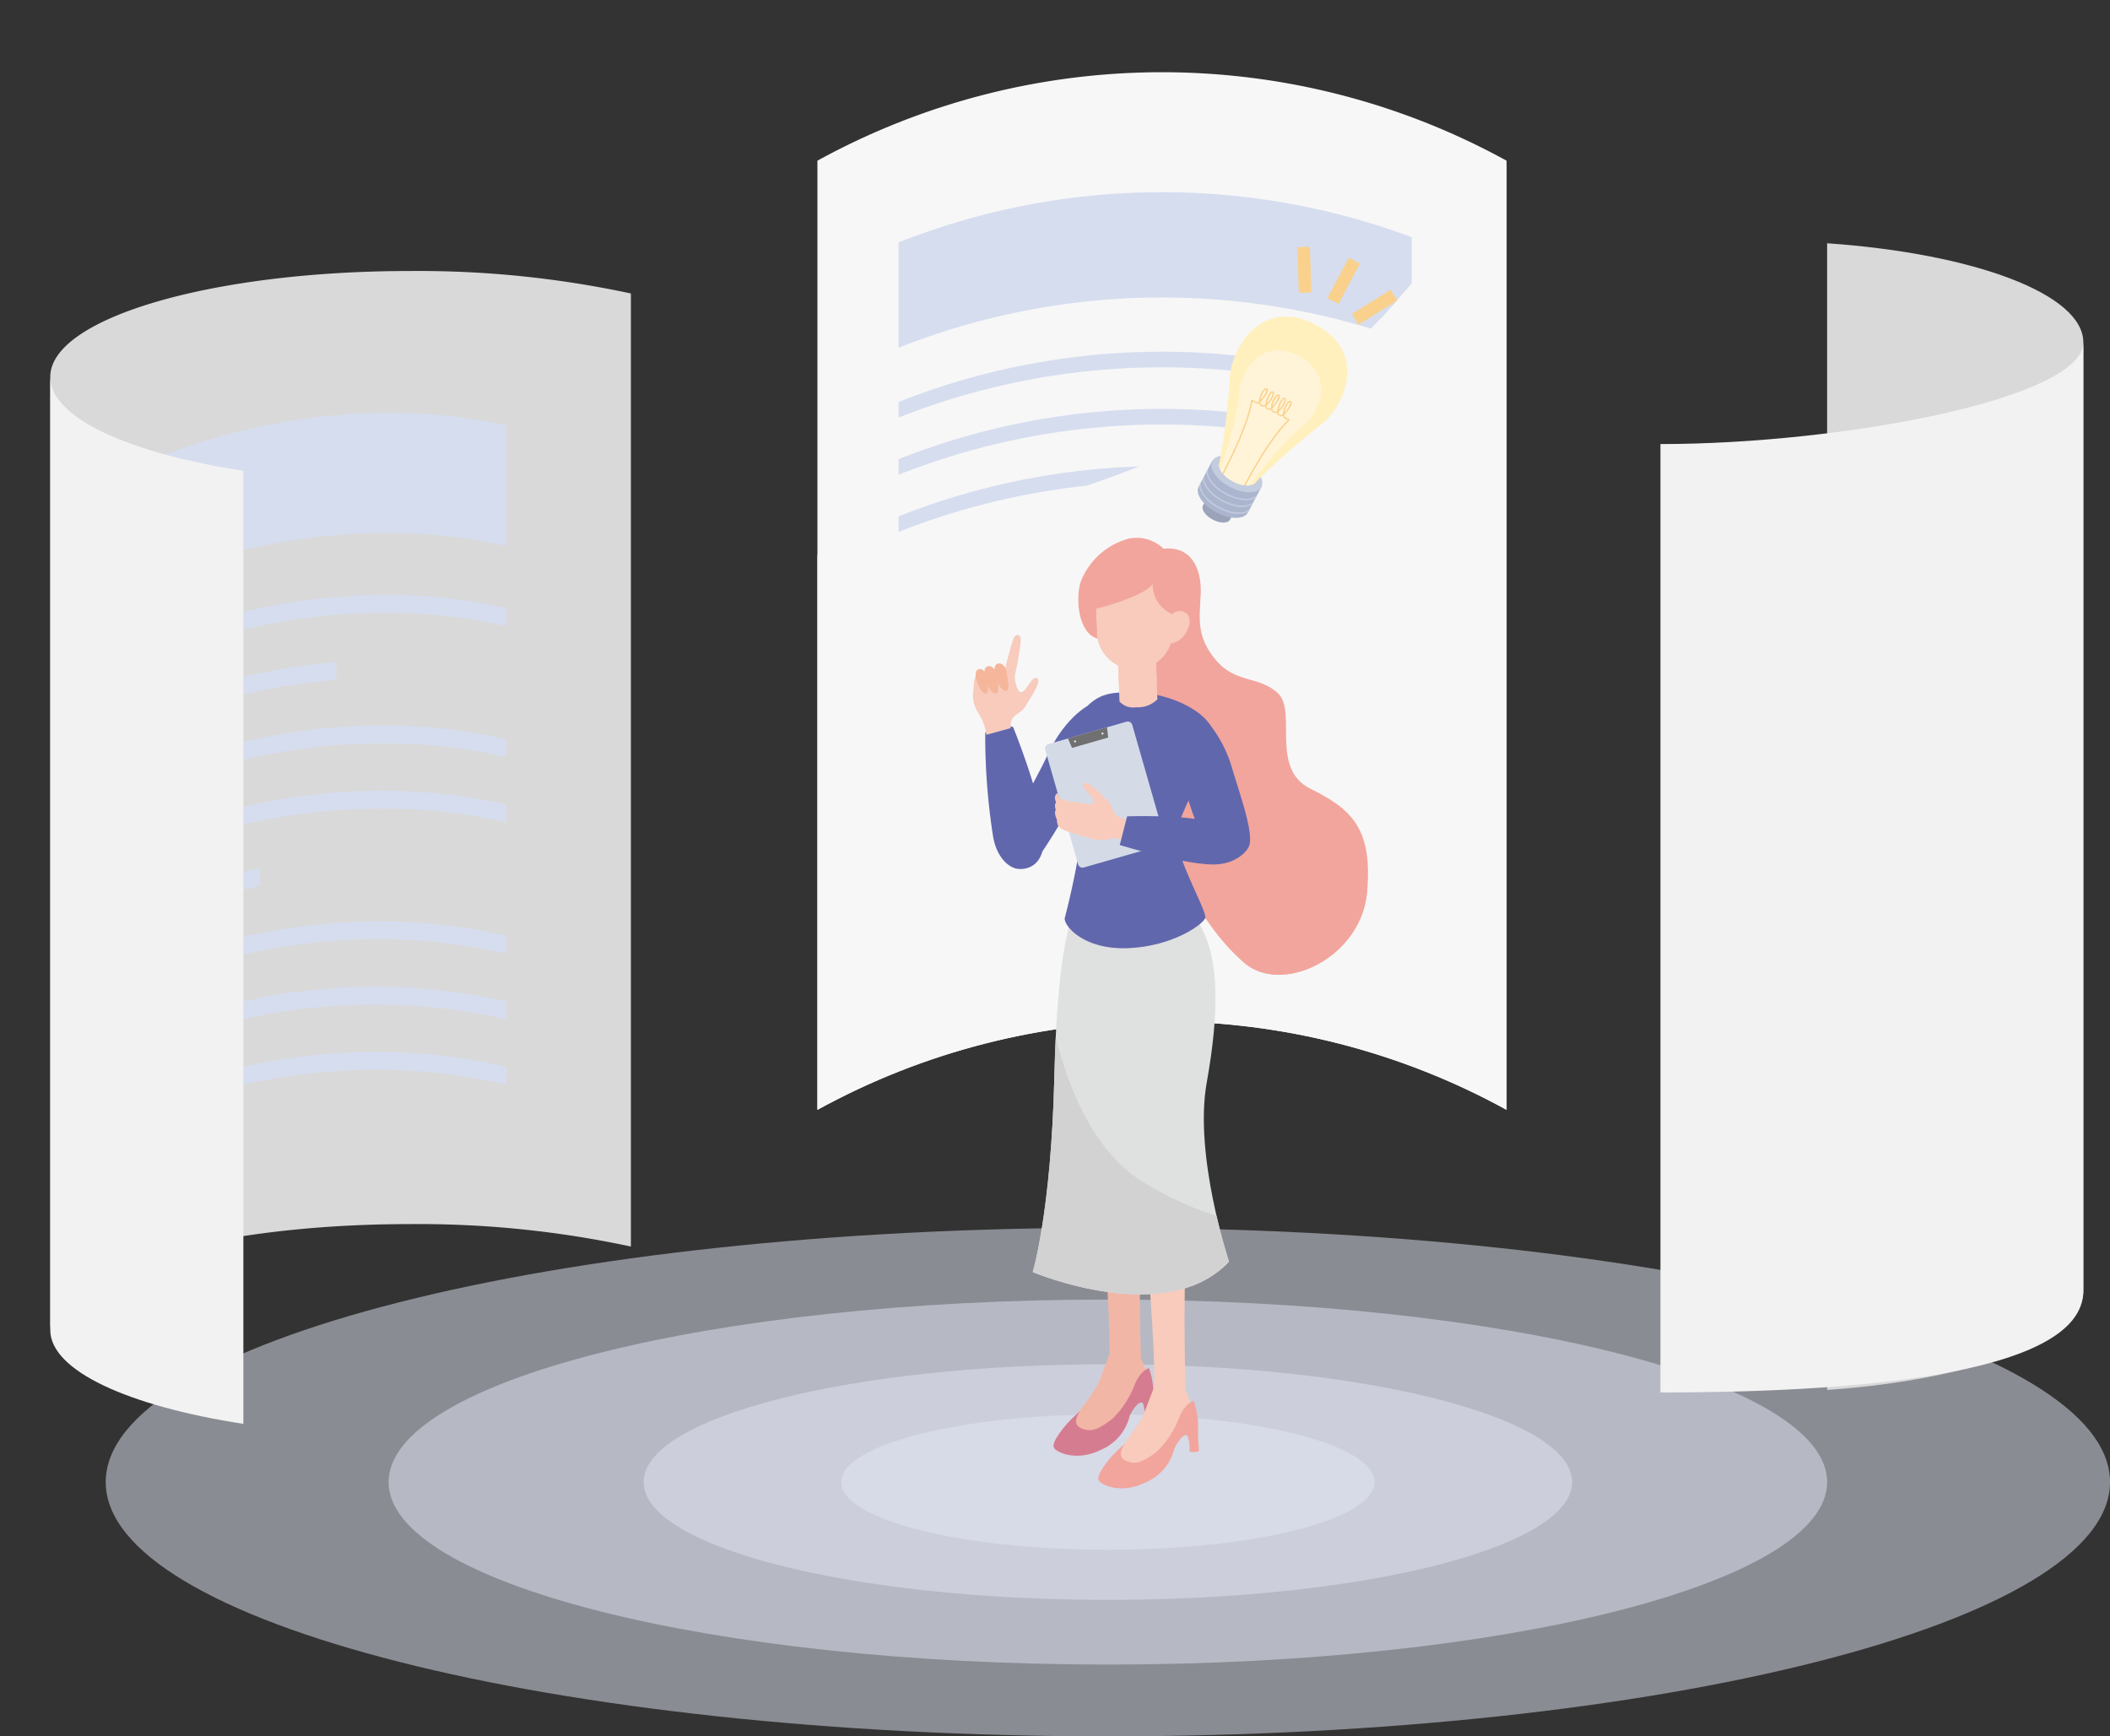<svg id="グループ_177525" data-name="グループ 177525" xmlns="http://www.w3.org/2000/svg" xmlns:xlink="http://www.w3.org/1999/xlink" width="249.22" height="205.099" viewBox="0 0 249.22 205.099">
  <rect x="0" y="0" width="249.22" height="205.099" fill="#333333" stroke="none"/>
  <defs>
    <clipPath id="clip-path">
      <rect id="長方形_163688" data-name="長方形 163688" width="249.22" height="205.099" fill="none"/>
    </clipPath>
    <clipPath id="clip-path-2">
      <rect id="長方形_163656" data-name="長方形 163656" width="249.221" height="205.099" fill="none"/>
    </clipPath>
    <clipPath id="clip-path-3">
      <rect id="長方形_163652" data-name="長方形 163652" width="236.732" height="60.071" fill="none"/>
    </clipPath>
    <clipPath id="clip-path-4">
      <rect id="長方形_163653" data-name="長方形 163653" width="169.909" height="43.115" fill="none"/>
    </clipPath>
    <clipPath id="clip-path-5">
      <rect id="長方形_163654" data-name="長方形 163654" width="109.668" height="27.829" fill="none"/>
    </clipPath>
    <clipPath id="clip-path-6">
      <rect id="長方形_163655" data-name="長方形 163655" width="63.009" height="15.989" fill="none"/>
    </clipPath>
    <clipPath id="clip-path-7">
      <rect id="長方形_163668" data-name="長方形 163668" width="66.322" height="104.829" fill="none"/>
    </clipPath>
    <clipPath id="clip-path-8">
      <rect id="長方形_163657" data-name="長方形 163657" width="59.789" height="28.985" fill="none"/>
    </clipPath>
    <clipPath id="clip-path-9">
      <rect id="長方形_163658" data-name="長方形 163658" width="59.789" height="16.77" fill="none"/>
    </clipPath>
    <clipPath id="clip-path-10">
      <rect id="長方形_163659" data-name="長方形 163659" width="39.715" height="16.454" fill="none"/>
    </clipPath>
    <clipPath id="clip-path-11">
      <rect id="長方形_163660" data-name="長方形 163660" width="59.789" height="16.58" fill="none"/>
    </clipPath>
    <clipPath id="clip-path-12">
      <rect id="長方形_163661" data-name="長方形 163661" width="40.182" height="6.668" fill="none"/>
    </clipPath>
    <clipPath id="clip-path-13">
      <rect id="長方形_163662" data-name="長方形 163662" width="15.804" height="10.449" fill="none"/>
    </clipPath>
    <clipPath id="clip-path-14">
      <rect id="長方形_163663" data-name="長方形 163663" width="30.691" height="14.952" fill="none"/>
    </clipPath>
    <clipPath id="clip-path-15">
      <rect id="長方形_163664" data-name="長方形 163664" width="59.789" height="16.297" fill="none"/>
    </clipPath>
    <clipPath id="clip-path-16">
      <rect id="長方形_163665" data-name="長方形 163665" width="37.357" height="5.576" fill="none"/>
    </clipPath>
    <clipPath id="clip-path-17">
      <rect id="長方形_163666" data-name="長方形 163666" width="14.242" height="9.699" fill="none"/>
    </clipPath>
    <clipPath id="clip-path-18">
      <rect id="長方形_163667" data-name="長方形 163667" width="59.789" height="16.109" fill="none"/>
    </clipPath>
    <clipPath id="clip-path-20">
      <path id="パス_43186" data-name="パス 43186" d="M396.882,45.525V157.639a84.479,84.479,0,0,1,81.4,0V45.525a84.48,84.48,0,0,0-81.4,0" transform="translate(-396.882 -35.075)" fill="none"/>
    </clipPath>
    <clipPath id="clip-path-21">
      <rect id="長方形_163670" data-name="長方形 163670" width="132.706" height="148.953" fill="none"/>
    </clipPath>
    <clipPath id="clip-path-23">
      <path id="パス_43195" data-name="パス 43195" d="M506.23,438.185s-1.89,3.086-2.261,19.131-2.558,23.177-2.558,23.177,15.759,6.691,23.185-1.228c0,0-4.174-12.537-2.636-21.129s1.365-14.427-.5-18.08L519.6,436.4Z" transform="translate(-501.411 -436.403)" fill="none"/>
    </clipPath>
    <clipPath id="clip-path-25">
      <path id="パス_43197" data-name="パス 43197" d="M542.848,682a11.2,11.2,0,0,1-2.673,4.125c-1,.761-2.03,1.452-2.918,1.309s-2-.566-.886-2.21a13.97,13.97,0,0,0-1.906,1.891c-.656.872-1.576,2.052-1.081,2.546s2.65,1.474,5.443.117a5.85,5.85,0,0,0,3.4-3.993c.44-.987,1.27-1.954,1.57-1.488a4.562,4.562,0,0,1,.226,1.828s.856.216,1.126-.112a17.551,17.551,0,0,1-.11-2.98,9.213,9.213,0,0,0-.532-2.906s-.911.169-1.661,1.874" transform="translate(-533.243 -680.123)" fill="none"/>
    </clipPath>
    <linearGradient id="linear-gradient" x1="-10.193" y1="3.48" x2="-10.174" y2="3.48" gradientUnits="objectBoundingBox">
      <stop offset="0" stop-color="#e18296"/>
      <stop offset="1" stop-color="#f2a59c"/>
    </linearGradient>
    <clipPath id="clip-path-26">
      <path id="パス_43198" data-name="パス 43198" d="M529.438,261.257a8.394,8.394,0,0,0-5.663,5.183c-.58,2.059-.23,5.915,1.971,6.594s5.1,3.332,4.848,6.217-.47,18.084,3.417,21.418,4.557,6.614,9.027,10.6,13.842-.465,14.586-8.181-1.946-9.949-6.7-12.312-1.571-9.087-3.777-11.226-4.982-1.144-7.35-3.938-1.945-4.943-1.811-7.843-1.1-5.717-4.38-5.325a4.551,4.551,0,0,0-3.175-1.3,4.825,4.825,0,0,0-.995.106" transform="translate(-523.526 -261.151)" fill="none"/>
    </clipPath>
    <linearGradient id="linear-gradient-2" x1="-3.393" y1="2.568" x2="-3.386" y2="2.568" xlink:href="#linear-gradient"/>
    <clipPath id="clip-path-27">
      <path id="パス_43199" data-name="パス 43199" d="M547.278,296.151l-1.08,5.268a5.437,5.437,0,0,1,1.552,3.99c-.25,2.885-.47,18.084,3.417,21.418s4.557,6.614,9.027,10.6,13.842-.465,14.586-8.181q.034-.355.059-.7c-2.144,1.93-5.4,4.019-9.123,3.564-11.712-1.432-8.466-20.137-11.676-29.518-1.976-5.774-4.082-6.884-5.409-6.884a2.272,2.272,0,0,0-1.354.433" transform="translate(-546.198 -295.718)" fill="none"/>
    </clipPath>
    <linearGradient id="linear-gradient-3" x1="-4.356" y1="2.861" x2="-4.348" y2="2.861" xlink:href="#linear-gradient"/>
    <clipPath id="clip-path-29">
      <path id="パス_43202" data-name="パス 43202" d="M517.881,337.81c-2.121,2.077-3.335,6.765-3.2,9.57s2.766,3.1,2.582,5.326a89.714,89.714,0,0,1-2.014,10.056c-.3.809,2.064,3.83,7.379,3.634s8.925-2.793,9.192-3.571-3.939-7.893-3.378-10.309,4.492-9.347,4.313-11.468-4.412-4.66-8.857-4.835c-.473-.019-.908-.03-1.31-.03-2.143,0-3.376.325-4.707,1.628" transform="translate(-514.67 -336.182)" fill="none"/>
    </clipPath>
    <clipPath id="clip-path-30">
      <rect id="長方形_163677" data-name="長方形 163677" width="21.163" height="17.694" fill="none"/>
    </clipPath>
    <clipPath id="clip-path-32">
      <rect id="長方形_163678" data-name="長方形 163678" width="4.583" height="3.589" fill="none"/>
    </clipPath>
    <clipPath id="clip-path-33">
      <path id="パス_43209" data-name="パス 43209" d="M532.562,268.168c-3.365.539-4.718,4.112-4.739,6.358a3.611,3.611,0,0,0,1.149,3.056l-.106-2.855a25.511,25.511,0,0,0,3.929-1.236c2.374-.93,2.777-1.669,2.777-1.669a3.727,3.727,0,0,0,2.294,3.543s.536-.574.966-2.974-2.13-3.41-2.13-3.41-.539-.941-2.67-.941a9.33,9.33,0,0,0-1.471.127" transform="translate(-527.823 -268.041)" fill="none"/>
    </clipPath>
    <linearGradient id="linear-gradient-4" x1="-10.862" y1="14.069" x2="-10.841" y2="14.069" xlink:href="#linear-gradient"/>
    <clipPath id="clip-path-35">
      <path id="パス_43231" data-name="パス 43231" d="M581.65,226.84c-.446.846.5,2.219,2.1,3.066s3.273.849,3.718,0l1.594-3.022-5.822-3.07Z" transform="translate(-581.539 -223.818)" fill="none"/>
    </clipPath>
    <clipPath id="clip-path-37">
      <path id="パス_43242" data-name="パス 43242" d="M593.086,160.926a86.137,86.137,0,0,1-1.217,9.985c-.333.633.371,1.66,1.574,2.295s2.449.636,2.783,0l0,0a86.1,86.1,0,0,1,7.549-6.641c2.839-2.157,5.691-8.553-.578-11.859a7.537,7.537,0,0,0-3.514-.965c-4.11,0-6.458,4.354-6.6,7.187" transform="translate(-591.786 -153.739)" fill="none"/>
    </clipPath>
  </defs>
  <g id="グループ_176825" data-name="グループ 176825" clip-path="url(#clip-path)">
    <g id="グループ_176746" data-name="グループ 176746">
      <g id="グループ_176745" data-name="グループ 176745" clip-path="url(#clip-path-2)">
        <g id="グループ_176735" data-name="グループ 176735" transform="translate(12.488 145.028)" opacity="0.5" style="mix-blend-mode: multiply;isolation: isolate">
          <g id="グループ_176734" data-name="グループ 176734">
            <g id="グループ_176733" data-name="グループ 176733" clip-path="url(#clip-path-3)">
              <path id="パス_43151" data-name="パス 43151" d="M288.067,626.191c0,16.588-52.994,30.036-118.367,30.036S51.334,642.779,51.334,626.191s52.994-30.036,118.367-30.036S288.067,609.6,288.067,626.191" transform="translate(-51.334 -596.155)" fill="#e2e6f4"/>
            </g>
          </g>
        </g>
        <g id="グループ_176738" data-name="グループ 176738" transform="translate(45.9 153.506)" opacity="0.5" style="mix-blend-mode: multiply;isolation: isolate">
          <g id="グループ_176737" data-name="グループ 176737">
            <g id="グループ_176736" data-name="グループ 176736" clip-path="url(#clip-path-4)">
              <path id="パス_43152" data-name="パス 43152" d="M358.587,652.563c0,11.906-38.035,21.557-84.955,21.557s-84.954-9.652-84.954-21.557,38.036-21.557,84.954-21.557,84.955,9.652,84.955,21.557" transform="translate(-188.678 -631.006)" fill="#e2e6f4"/>
            </g>
          </g>
        </g>
        <g id="グループ_176741" data-name="グループ 176741" transform="translate(76.021 161.149)" opacity="0.5" style="mix-blend-mode: multiply;isolation: isolate">
          <g id="グループ_176740" data-name="グループ 176740">
            <g id="グループ_176739" data-name="グループ 176739" clip-path="url(#clip-path-5)">
              <path id="パス_43153" data-name="パス 43153" d="M422.159,676.338c0,7.685-24.55,13.914-54.834,13.914s-54.834-6.229-54.834-13.914,24.55-13.914,54.834-13.914,54.834,6.229,54.834,13.914" transform="translate(-312.491 -662.424)" fill="#e2e6f4"/>
            </g>
          </g>
        </g>
        <g id="グループ_176744" data-name="グループ 176744" transform="translate(99.35 167.069)" opacity="0.5" style="mix-blend-mode: multiply;isolation: isolate">
          <g id="グループ_176743" data-name="グループ 176743">
            <g id="グループ_176742" data-name="グループ 176742" clip-path="url(#clip-path-6)">
              <path id="パス_43154" data-name="パス 43154" d="M471.4,694.753c0,4.415-14.1,7.994-31.5,7.994s-31.5-3.579-31.5-7.994,14.1-7.994,31.5-7.994,31.5,3.579,31.5,7.994" transform="translate(-408.392 -686.759)" fill="#e2e6f4"/>
            </g>
          </g>
        </g>
        <path id="パス_43155" data-name="パス 43155" d="M66.863,131.6c-23.449,0-42.458,5.6-42.458,12.509v112.58c0-6.908,19.009-12.509,42.458-12.509a119.543,119.543,0,0,1,26.121,2.651V134.254A119.543,119.543,0,0,0,66.863,131.6" transform="translate(-18.468 -99.588)" fill="#d9d9d9"/>
      </g>
    </g>
    <g id="グループ_176781" data-name="グループ 176781" transform="translate(10.5 44.124)">
      <g id="グループ_176780" data-name="グループ 176780" clip-path="url(#clip-path-7)">
        <g id="グループ_176749" data-name="グループ 176749" transform="translate(-10.5 4.626)" style="mix-blend-mode: multiply;isolation: isolate">
          <g id="グループ_176748" data-name="グループ 176748">
            <g id="グループ_176747" data-name="グループ 176747" clip-path="url(#clip-path-8)">
              <path id="パス_43156" data-name="パス 43156" d="M59.789,216.117C40.5,211.861,19.176,216.624,0,229.381V215.356c19.176-12.83,40.5-17.676,59.789-13.495Z" transform="translate(0 -200.395)" fill="#d6ddef"/>
            </g>
          </g>
        </g>
        <g id="グループ_176752" data-name="グループ 176752" transform="translate(-10.5 26.143)" style="mix-blend-mode: multiply;isolation: isolate">
          <g id="グループ_176751" data-name="グループ 176751">
            <g id="グループ_176750" data-name="グループ 176750" clip-path="url(#clip-path-9)">
              <path id="パス_43157" data-name="パス 43157" d="M59.789,292.5C40.5,288.2,19.176,292.906,0,305.614v-2.077c19.176-12.718,40.5-17.439,59.789-13.145Z" transform="translate(0 -288.843)" fill="#d6ddef"/>
            </g>
          </g>
        </g>
        <g id="グループ_176755" data-name="グループ 176755" transform="translate(-10.5 34.077)" style="mix-blend-mode: multiply;isolation: isolate">
          <g id="グループ_176754" data-name="グループ 176754">
            <g id="グループ_176753" data-name="グループ 176753" clip-path="url(#clip-path-10)">
              <path id="パス_43158" data-name="パス 43158" d="M39.715,323.557C26.344,324.649,12.7,329.531,0,337.911v-2.077c12.7-8.387,26.344-13.277,39.715-14.376Z" transform="translate(0 -321.457)" fill="#d6ddef"/>
            </g>
          </g>
        </g>
        <g id="グループ_176758" data-name="グループ 176758" transform="translate(-10.5 41.568)" style="mix-blend-mode: multiply;isolation: isolate">
          <g id="グループ_176757" data-name="グループ 176757">
            <g id="グループ_176756" data-name="グループ 176756" clip-path="url(#clip-path-11)">
              <path id="パス_43159" data-name="パス 43159" d="M59.789,355.969C40.5,351.583,19.176,356.2,0,368.829v-2.077c19.176-12.638,40.5-17.269,59.789-12.894Z" transform="translate(0 -352.249)" fill="#d6ddef"/>
            </g>
          </g>
        </g>
        <g id="グループ_176761" data-name="グループ 176761" transform="translate(9.107 49.275)" style="mix-blend-mode: multiply;isolation: isolate">
          <g id="グループ_176760" data-name="グループ 176760">
            <g id="グループ_176759" data-name="グループ 176759" clip-path="url(#clip-path-12)">
              <path id="パス_43160" data-name="パス 43160" d="M120.777,387.685c-12.9-2.97-26.713-1.9-40.182,2.912v-2.088c13.469-4.821,27.28-5.9,40.182-2.935Z" transform="translate(-80.595 -383.929)" fill="#d6ddef"/>
            </g>
          </g>
        </g>
        <g id="グループ_176764" data-name="グループ 176764" transform="translate(-10.5 55.316)" style="mix-blend-mode: multiply;isolation: isolate">
          <g id="グループ_176763" data-name="グループ 176763">
            <g id="グループ_176762" data-name="グループ 176762" clip-path="url(#clip-path-13)">
              <path id="パス_43161" data-name="パス 43161" d="M15.8,410.849A94.248,94.248,0,0,0,0,419.212v-2.077a94.314,94.314,0,0,1,15.8-8.372Z" transform="translate(0 -408.763)" fill="#d6ddef"/>
            </g>
          </g>
        </g>
        <g id="グループ_176767" data-name="グループ 176767" transform="translate(-10.5 58.431)" style="mix-blend-mode: multiply;isolation: isolate">
          <g id="グループ_176766" data-name="グループ 176766">
            <g id="グループ_176765" data-name="グループ 176765" clip-path="url(#clip-path-14)">
              <path id="パス_43162" data-name="パス 43162" d="M30.691,423.659A88.113,88.113,0,0,0,0,436.516v-2.077a88.164,88.164,0,0,1,30.691-12.875Z" transform="translate(0 -421.564)" fill="#d6ddef"/>
            </g>
          </g>
        </g>
        <g id="グループ_176770" data-name="グループ 176770" transform="translate(-10.5 64.703)" style="mix-blend-mode: multiply;isolation: isolate">
          <g id="グループ_176769" data-name="グループ 176769">
            <g id="グループ_176768" data-name="グループ 176768" clip-path="url(#clip-path-15)">
              <path id="パス_43163" data-name="パス 43163" d="M59.789,451.163C40.5,446.655,19.176,451.14,0,463.646v-2.077c19.176-12.517,40.5-17.014,59.789-12.518Z" transform="translate(0 -447.349)" fill="#d6ddef"/>
            </g>
          </g>
        </g>
        <g id="グループ_176773" data-name="グループ 176773" transform="translate(11.932 72.408)" style="mix-blend-mode: multiply;isolation: isolate">
          <g id="グループ_176772" data-name="グループ 176772">
            <g id="グループ_176771" data-name="グループ 176771" clip-path="url(#clip-path-16)">
              <path id="パス_43164" data-name="パス 43164" d="M129.564,482.872A70.614,70.614,0,0,0,92.207,484.6v-2.09a70.62,70.62,0,0,1,37.357-1.746Z" transform="translate(-92.207 -479.021)" fill="#d6ddef"/>
            </g>
          </g>
        </g>
        <g id="グループ_176776" data-name="グループ 176776" transform="translate(-10.5 78.918)" style="mix-blend-mode: multiply;isolation: isolate">
          <g id="グループ_176775" data-name="グループ 176775">
            <g id="グループ_176774" data-name="グループ 176774" clip-path="url(#clip-path-17)">
              <path id="パス_43165" data-name="パス 43165" d="M14.242,507.864A94.145,94.145,0,0,0,0,515.478V513.4a94.2,94.2,0,0,1,14.242-7.622Z" transform="translate(0 -505.779)" fill="#d6ddef"/>
            </g>
          </g>
        </g>
        <g id="グループ_176779" data-name="グループ 176779" transform="translate(-10.5 80.125)" style="mix-blend-mode: multiply;isolation: isolate">
          <g id="グループ_176778" data-name="グループ 176778">
            <g id="グループ_176777" data-name="グループ 176777" clip-path="url(#clip-path-18)">
              <path id="パス_43166" data-name="パス 43166" d="M59.789,514.619C40.5,510.03,19.176,514.426,0,526.852v-2.077c19.176-12.437,40.5-16.845,59.789-12.267Z" transform="translate(0 -510.743)" fill="#d6ddef"/>
            </g>
          </g>
        </g>
      </g>
    </g>
    <g id="グループ_176783" data-name="グループ 176783">
      <g id="グループ_176782" data-name="グループ 176782" clip-path="url(#clip-path-2)">
        <path id="パス_43167" data-name="パス 43167" d="M24.405,183.023V295.6c0,4.819,9.255,9,22.809,11.088V194.111c-13.554-2.089-22.809-6.269-22.809-11.088" transform="translate(-18.468 -138.499)" fill="#f2f2f2"/>
        <path id="パス_43168" data-name="パス 43168" d="M478.278,157.638a84.48,84.48,0,0,0-81.4,0V45.524a84.479,84.479,0,0,1,81.4,0Z" transform="translate(-300.331 -26.542)" fill="#f7f7f7"/>
        <path id="パス_43169" data-name="パス 43169" d="M496.9,111.074a84.5,84.5,0,0,0-60.605.62V99.257a84.5,84.5,0,0,1,60.605-.621Z" transform="translate(-330.158 -70.619)" fill="#d6ddef"/>
        <path id="パス_43170" data-name="パス 43170" d="M496.9,177.938a84.5,84.5,0,0,0-60.606.62v-1.842a84.5,84.5,0,0,1,60.606-.62Z" transform="translate(-330.158 -129.235)" fill="#d6ddef"/>
        <path id="パス_43171" data-name="パス 43171" d="M631.734,208.473a84.412,84.412,0,0,0-17.26-4.425v-1.842a84.41,84.41,0,0,1,17.26,4.425Z" transform="translate(-464.989 -153.015)" fill="#d6ddef"/>
        <path id="パス_43172" data-name="パス 43172" d="M476.555,200.886a84.484,84.484,0,0,0-40.258,5.439v-1.842a84.487,84.487,0,0,1,40.258-5.439Z" transform="translate(-330.158 -150.247)" fill="#d6ddef"/>
        <path id="パス_43173" data-name="パス 43173" d="M496.9,233.471a84.5,84.5,0,0,0-60.606.62v-1.842a84.5,84.5,0,0,1,60.606-.62Z" transform="translate(-330.158 -171.258)" fill="#d6ddef"/>
        <path id="パス_43174" data-name="パス 43174" d="M558.725,261.239a84.5,84.5,0,0,0-40.731-4.565v-1.842a84.5,84.5,0,0,1,40.731,4.565Z" transform="translate(-391.98 -192.271)" fill="#d6ddef"/>
        <path id="パス_43175" data-name="パス 43175" d="M452.317,261.5a84.388,84.388,0,0,0-16.02,4.578V264.24a84.406,84.406,0,0,1,16.02-4.578Z" transform="translate(-330.158 -196.493)" fill="#d6ddef"/>
        <path id="パス_43176" data-name="パス 43176" d="M609.98,289.511a84.427,84.427,0,0,0-24.254-5.152v-1.842a84.446,84.446,0,0,1,24.254,5.153Z" transform="translate(-443.235 -213.788)" fill="#d6ddef"/>
        <path id="パス_43177" data-name="パス 43177" d="M467.407,283.689a84.448,84.448,0,0,0-31.11,5.936v-1.842a84.443,84.443,0,0,1,31.11-5.936Z" transform="translate(-330.158 -213.281)" fill="#d6ddef"/>
        <path id="パス_43178" data-name="パス 43178" d="M496.9,316.773a84.5,84.5,0,0,0-60.606.62v-1.842a84.5,84.5,0,0,1,60.606-.62Z" transform="translate(-330.158 -234.295)" fill="#d6ddef"/>
        <path id="パス_43179" data-name="パス 43179" d="M567.633,344.538a84.49,84.49,0,0,0-37.867-4.9V337.8a84.49,84.49,0,0,1,37.867,4.9Z" transform="translate(-400.888 -255.306)" fill="#d6ddef"/>
        <path id="パス_43180" data-name="パス 43180" d="M450.733,346.049a84.365,84.365,0,0,0-14.436,4.275v-1.842a84.389,84.389,0,0,1,14.436-4.275Z" transform="translate(-330.158 -260.471)" fill="#d6ddef"/>
        <path id="パス_43181" data-name="パス 43181" d="M496.9,372.306a84.5,84.5,0,0,0-60.606.62v-1.842a84.5,84.5,0,0,1,60.606-.62Z" transform="translate(-330.158 -276.319)" fill="#d6ddef"/>
        <path id="パス_43182" data-name="パス 43182" d="M622.509,417.821c-4.062-.985-7.42-4.7-7.418-8.727a5.825,5.825,0,0,1,7.418-5.846,10.249,10.249,0,0,1,7.3,9.4c0,4.023-3.232,6.149-7.3,5.176m0-14.077a5.413,5.413,0,0,0-6.91,5.427c0,3.749,3.125,7.237,6.91,8.154s6.8-1.1,6.8-4.845a9.53,9.53,0,0,0-6.8-8.736" transform="translate(-465.456 -305)" fill="#d6ddef"/>
        <path id="パス_43183" data-name="パス 43183" d="M627.3,421.118c-3.222-.78-5.878-3.788-5.877-6.979a4.582,4.582,0,0,1,5.877-4.583,8.078,8.078,0,0,1,5.8,7.4c0,3.191-2.577,4.935-5.8,4.162m0-11.066a4.177,4.177,0,0,0-5.37,4.173,7.017,7.017,0,0,0,5.37,6.4c2.947.707,5.306-.9,5.306-3.821a7.368,7.368,0,0,0-5.306-6.749" transform="translate(-470.249 -309.802)" fill="#d6ddef"/>
        <path id="パス_43184" data-name="パス 43184" d="M637.538,430.734q-3.746-1.088-7.561-1.823v-1.439q3.811.735,7.561,1.823Z" transform="translate(-476.721 -323.48)" fill="#d6ddef"/>
      </g>
    </g>
    <g id="グループ_176788" data-name="グループ 176788" transform="translate(96.55 8.533)">
      <g id="グループ_176787" data-name="グループ 176787" clip-path="url(#clip-path-20)">
        <g id="グループ_176786" data-name="グループ 176786" transform="translate(-21.939 -8.533)" style="mix-blend-mode: multiply;isolation: isolate">
          <g id="グループ_176785" data-name="グループ 176785">
            <g id="グループ_176784" data-name="グループ 176784" clip-path="url(#clip-path-21)">
              <path id="パス_43185" data-name="パス 43185" d="M306.7,68.772s66.418-5.84,89.737-32.53S421.1,0,421.1,0l18.3,130.414-130.5,18.54Z" transform="translate(-306.698)" fill="#f7f7f7"/>
            </g>
          </g>
        </g>
      </g>
    </g>
    <g id="グループ_176790" data-name="グループ 176790">
      <g id="グループ_176789" data-name="グループ 176789" clip-path="url(#clip-path-2)">
        <path id="パス_43187" data-name="パス 43187" d="M887.109,118.115V253.563c17.323-1.212,30.261-5.993,30.261-11.709V129.824c0-5.717-12.938-10.5-30.261-11.709" transform="translate(-671.3 -89.381)" fill="#d9d9d9"/>
        <path id="パス_43188" data-name="パス 43188" d="M806.18,178.256v112.03c21.476,0,49.949-1.828,49.949-12.009V166.247c0,6.632-28.473,12.009-49.949,12.009" transform="translate(-610.059 -125.804)" fill="#f2f2f2"/>
        <path id="パス_43189" data-name="パス 43189" d="M535.887,560.711s-.37-10.879.1-16.661-1.275-15.175-1.275-15.175l-4.637.532s2.358,25.219,2.086,30.815,3.728.489,3.728.489" transform="translate(-401.122 -400.215)" fill="#f2b6a6"/>
        <path id="パス_43190" data-name="パス 43190" d="M524.5,658.219a5.635,5.635,0,0,1,.67,1.9c.05.807.549,1.861-.5,2.649a7.783,7.783,0,0,0-2.645,2.525c-.682,1.239-2.987,3.469-4.964,3.1s-2.455-.739-1.681-1.7,3.662-4.364,4.269-6.025,1.126-2.935,1.126-2.935Z" transform="translate(-389.737 -497.722)" fill="#f2b6a6"/>
        <path id="パス_43191" data-name="パス 43191" d="M514.664,669.412a13.976,13.976,0,0,0-1.906,1.891c-.656.872-1.576,2.052-1.081,2.546s2.65,1.474,5.443.117a5.849,5.849,0,0,0,3.4-3.993c.44-.987,1.27-1.954,1.57-1.488a4.564,4.564,0,0,1,.226,1.828s.856.216,1.126-.112a17.556,17.556,0,0,1-.11-2.98,9.222,9.222,0,0,0-.532-2.906s-.911.169-1.661,1.874a11.2,11.2,0,0,1-2.673,4.125c-1,.761-2.03,1.452-2.918,1.309s-2-.566-.886-2.21" transform="translate(-387.093 -502.705)" fill="#d67c90"/>
        <path id="パス_43192" data-name="パス 43192" d="M557.594,576.52s-.37-10.879.1-16.661-1.275-15.175-1.275-15.175l-4.637.532s2.358,25.219,2.086,30.815,3.728.489,3.728.489" transform="translate(-417.547 -412.178)" fill="#f8cbbc"/>
        <path id="パス_43193" data-name="パス 43193" d="M506.23,438.185s-1.89,3.086-2.262,19.131-2.557,23.176-2.557,23.176,15.759,6.691,23.185-1.228c0,0-4.174-12.537-2.636-21.129s1.365-14.427-.5-18.08L519.6,436.4Z" transform="translate(-379.432 -330.238)" fill="#dfe0e0"/>
      </g>
    </g>
    <g id="グループ_176792" data-name="グループ 176792" transform="translate(121.979 106.165)">
      <g id="グループ_176791" data-name="グループ 176791" clip-path="url(#clip-path-23)">
        <path id="パス_43194" data-name="パス 43194" d="M480.055,459.157s.564,21.275,12.207,28.141,17.475,4.145,17.475,4.145l-6.284,15.449-31.809-.989Z" transform="translate(-478.886 -453.622)" fill="#d2d2d3"/>
      </g>
    </g>
    <g id="グループ_176794" data-name="グループ 176794">
      <g id="グループ_176793" data-name="グループ 176793" clip-path="url(#clip-path-2)">
        <path id="パス_43196" data-name="パス 43196" d="M546.209,674.028a5.635,5.635,0,0,1,.67,1.9c.05.807.549,1.861-.5,2.649a7.784,7.784,0,0,0-2.645,2.525c-.682,1.239-2.987,3.469-4.963,3.1s-2.455-.739-1.681-1.7,3.662-4.364,4.269-6.025,1.126-2.935,1.126-2.935Z" transform="translate(-406.162 -509.686)" fill="#f8cbbc"/>
      </g>
    </g>
    <g id="グループ_176796" data-name="グループ 176796" transform="translate(129.723 165.455)">
      <g id="グループ_176795" data-name="グループ 176795" clip-path="url(#clip-path-25)">
        <rect id="長方形_163673" data-name="長方形 163673" width="12.673" height="11.455" transform="translate(-0.761 0.015) rotate(-2.117)" fill="url(#linear-gradient)"/>
      </g>
    </g>
    <g id="グループ_176798" data-name="グループ 176798" transform="translate(127.36 63.531)">
      <g id="グループ_176797" data-name="グループ 176797" clip-path="url(#clip-path-26)">
        <rect id="長方形_163674" data-name="長方形 163674" width="37.149" height="55.376" transform="translate(-2.329 0.074) rotate(-2.117)" fill="url(#linear-gradient-2)"/>
      </g>
    </g>
    <g id="グループ_176800" data-name="グループ 176800" transform="translate(132.875 71.94)">
      <g id="グループ_176799" data-name="グループ 176799" clip-path="url(#clip-path-27)">
        <rect id="長方形_163675" data-name="長方形 163675" width="30.311" height="46.732" transform="matrix(0.999, -0.037, 0.037, 0.999, -1.687, 0.062)" fill="url(#linear-gradient-3)"/>
      </g>
    </g>
    <g id="グループ_176802" data-name="グループ 176802">
      <g id="グループ_176801" data-name="グループ 176801" clip-path="url(#clip-path-2)">
        <path id="パス_43200" data-name="パス 43200" d="M523.9,336.212c4.445.175,8.679,2.714,8.857,4.835S529,350.1,528.442,352.515s3.645,9.53,3.378,10.309-3.877,3.375-9.192,3.571-7.675-2.825-7.379-3.634a89.718,89.718,0,0,0,2.015-10.056c.184-2.225-2.45-2.522-2.583-5.326s1.08-7.493,3.2-9.57c1.58-1.547,3.024-1.715,6.017-1.6" transform="translate(-389.465 -254.398)" fill="#6167ad"/>
      </g>
    </g>
    <g id="グループ_176807" data-name="グループ 176807" transform="translate(125.205 81.784)">
      <g id="グループ_176806" data-name="グループ 176806" clip-path="url(#clip-path-29)">
        <g id="グループ_176805" data-name="グループ 176805" transform="translate(-4.014 16.366)" opacity="0.32" style="mix-blend-mode: multiply;isolation: isolate">
          <g id="グループ_176804" data-name="グループ 176804">
            <g id="グループ_176803" data-name="グループ 176803" clip-path="url(#clip-path-30)">
              <path id="パス_43201" data-name="パス 43201" d="M503.45,403.458a11.779,11.779,0,0,0,3.591,8.389c3.82,3.654,12.293,1.886,12.293,1.886l-.346,4.5-14.9,2.923-5.92-6.192Z" transform="translate(-498.171 -403.458)" fill="#6167ad"/>
            </g>
          </g>
        </g>
      </g>
    </g>
    <g id="グループ_176812" data-name="グループ 176812">
      <g id="グループ_176811" data-name="グループ 176811" clip-path="url(#clip-path-2)">
        <path id="パス_43203" data-name="パス 43203" d="M542.794,318.949l.182,4.933a2.178,2.178,0,0,0,1.963.678,3.225,3.225,0,0,0,2.513-.937l-.189-5.12Z" transform="translate(-410.747 -241.019)" fill="#f8cbbc"/>
        <g id="グループ_176810" data-name="グループ 176810" transform="translate(132.047 77.929)" style="mix-blend-mode: multiply;isolation: isolate">
          <g id="グループ_176809" data-name="グループ 176809">
            <g id="グループ_176808" data-name="グループ 176808" clip-path="url(#clip-path-32)">
              <path id="パス_43204" data-name="パス 43204" d="M542.794,320.338l.1,2.781a2.234,2.234,0,0,0,2.044.8,3.9,3.9,0,0,0,2.436-.97l-.08-2.163Z" transform="translate(-542.794 -320.338)" fill="#f8cbbc"/>
            </g>
          </g>
        </g>
        <path id="パス_43205" data-name="パス 43205" d="M536.858,288.231h0a4.485,4.485,0,0,1-4.647-4.316l-.106-2.855a4.485,4.485,0,0,1,8.964-.331l.105,2.856a4.485,4.485,0,0,1-4.316,4.647" transform="translate(-402.656 -209.166)" fill="#f8cbbc"/>
        <path id="パス_43206" data-name="パス 43206" d="M566.268,297.894s.87-1.742,2.225-1.048-.076,3.945-2.129,3.657Z" transform="translate(-428.511 -224.508)" fill="#f8cbbc"/>
        <path id="パス_43207" data-name="パス 43207" d="M577.01,351.284a15.029,15.029,0,0,1,2.753,5.36c1.065,3.5,2.6,7.818,1.944,9.185s-3.114,2.453-4.049,1.76-3.728-8.649-3.839-10.109.3-6.554,3.191-6.2" transform="translate(-434.212 -265.813)" fill="#6167ad"/>
        <path id="パス_43208" data-name="パス 43208" d="M497.287,342.873s-2.73,1.45-4.725,5.845c-1.262,2.78-5.337,9.6-5.1,11.307a2.2,2.2,0,0,0,3.022,1.81c1.168-.458,7.087-11.169,7.087-11.169s2.625-6.814-.288-7.794" transform="translate(-368.871 -259.461)" fill="#6167ad"/>
      </g>
    </g>
    <g id="グループ_176814" data-name="グループ 176814" transform="translate(128.405 65.207)">
      <g id="グループ_176813" data-name="グループ 176813" clip-path="url(#clip-path-33)">
        <rect id="長方形_163680" data-name="長方形 163680" width="11.804" height="9.958" transform="translate(-0.373 0.013) rotate(-2.117)" fill="url(#linear-gradient-4)"/>
      </g>
    </g>
    <g id="グループ_176816" data-name="グループ 176816">
      <g id="グループ_176815" data-name="グループ 176815" clip-path="url(#clip-path-2)">
        <path id="パス_43210" data-name="パス 43210" d="M521.2,364.927l-9.217,2.643a.55.55,0,0,1-.68-.377l-3.876-13.52a.55.55,0,0,1,.377-.68l9.217-2.642a.55.55,0,0,1,.68.377l3.876,13.52a.55.55,0,0,1-.377.68" transform="translate(-383.967 -265.104)" fill="#d4dbe7"/>
        <path id="パス_43211" data-name="パス 43211" d="M523.258,354.342l-4.274,1.225-.484-1.115,4.616-1.323Z" transform="translate(-392.363 -267.222)" fill="#717071"/>
        <path id="パス_43212" data-name="パス 43212" d="M521.681,359.558a.128.128,0,1,1-.158-.087.127.127,0,0,1,.158.087" transform="translate(-394.581 -272.017)" fill="#dbdcdc"/>
        <path id="パス_43213" data-name="パス 43213" d="M535.022,355.733a.128.128,0,1,1-.158-.087.127.127,0,0,1,.158.087" transform="translate(-404.676 -269.123)" fill="#dbdcdc"/>
        <path id="パス_43214" data-name="パス 43214" d="M527.284,384.946a13.375,13.375,0,0,1-2.491-.782c-.62-.366-.555-1.246-1.2-1.864s-2.314-2.467-2.774-2,.9,1.3,1.1,1.931-.574.545-1.185.361-1.492.134-1.644,1.669-.066,1.77,1.211,2.139,2.553.836,3.5.427,3.047.892,3.047.892Z" transform="translate(-392.769 -287.726)" fill="#f8cbbc"/>
        <path id="パス_43215" data-name="パス 43215" d="M515.323,386.176s-2.23-.12-2.658-.673l-.138-.481a.653.653,0,0,0-.312.641c.006.5.566.959,1.037,1.2a7.829,7.829,0,0,0,2.031.276Z" transform="translate(-387.607 -291.356)" fill="#f8cbbc"/>
        <path id="パス_43216" data-name="パス 43216" d="M515.04,391.334s-2.4-.177-2.684-.929-.088-1.086.153-1.095.152.5.908.668,1.753.292,1.753.292Z" transform="translate(-387.608 -294.602)" fill="#f8cbbc"/>
        <path id="パス_43217" data-name="パス 43217" d="M515.056,394.765s-2.4-.177-2.684-.929-.088-1.086.153-1.094.152.5.908.668,1.753.292,1.753.292Z" transform="translate(-387.621 -297.198)" fill="#f8cbbc"/>
        <path id="パス_43218" data-name="パス 43218" d="M515.816,398.207s-2.375-.4-2.586-1.174.013-1.089.254-1.076.1.514.842.75,1.718.454,1.718.454Z" transform="translate(-388.311 -299.631)" fill="#f8cbbc"/>
        <path id="パス_43219" data-name="パス 43219" d="M557.68,398.876s.99,2.156-1.717,2.961-12.3-2.157-12.3-2.157l.871-3.389s6.642-.208,9.224.565,3.216.933,3.921,2.02" transform="translate(-411.406 -299.865)" fill="#6167ad"/>
        <path id="パス_43220" data-name="パス 43220" d="M478.255,353.188a76.483,76.483,0,0,0,.942,12.329c.45,2.387,1.743,3.431,2.616,3.676s3.64.145,3.364-4.159-3.627-12.529-3.627-12.529a3.151,3.151,0,0,0-1.551-.154,2.7,2.7,0,0,0-1.745.836" transform="translate(-361.886 -266.621)" fill="#6167ad"/>
        <path id="パス_43221" data-name="パス 43221" d="M477,332.249s-.168-.161.062-.884,1.147-.863,1.631-1.667,1.986-2.956,1.4-3.318-1.118,1.233-1.723,1.581-.959-1.291-.915-1.961-1.239-.668-2.85-.462-1.9-.121-2.034,2.124a3.784,3.784,0,0,0,.653,2.932,6.65,6.65,0,0,1,.872,2.453Z" transform="translate(-357.588 -246.252)" fill="#f8cbbc"/>
        <path id="パス_43222" data-name="パス 43222" d="M487.964,314.044a27.281,27.281,0,0,0,.666-2.95c.218-1.411.462-2.55.072-2.7s-.571.09-.821.884-1.114,4.185-1.114,4.185Z" transform="translate(-368.351 -233.337)" fill="#f8cbbc"/>
        <path id="パス_43223" data-name="パス 43223" d="M482.962,323.588s-.365-1.239.266-1.424,1,.546,1.064,1.079.464,2.129-.1,2.142-1.03-1.066-1.228-1.8" transform="translate(-365.391 -243.768)" fill="#f5b69b"/>
        <path id="パス_43224" data-name="パス 43224" d="M478.038,324.9s-.365-1.239.266-1.424,1,.546,1.064,1.079.464,2.129-.1,2.142-1.03-1.066-1.228-1.8" transform="translate(-361.665 -244.762)" fill="#f5b69b"/>
        <path id="パス_43225" data-name="パス 43225" d="M473.815,326.133s-.327-1.11.239-1.277.9.49.954.967.416,1.909-.092,1.92-.923-.956-1.1-1.611" transform="translate(-358.478 -245.808)" fill="#f5b69b"/>
        <rect id="長方形_163681" data-name="長方形 163681" width="0.774" height="3.6" transform="matrix(0.466, -0.885, 0.885, 0.466, 142.094, 59.698)" fill="#9ba3ba"/>
        <path id="パス_43226" data-name="パス 43226" d="M587.091,246c-.244.463-1.155.462-2.034,0s-1.394-1.215-1.15-1.677,1.155-.462,2.034,0,1.394,1.215,1.15,1.677" transform="translate(-441.812 -184.619)" fill="#9ba3ba"/>
        <path id="パス_43227" data-name="パス 43227" d="M583.243,223.819l-1.594,3.022c-.446.846.5,2.219,2.1,3.066s3.272.85,3.718,0l1.594-3.022Z" transform="translate(-440.067 -169.37)" fill="#abb5ce"/>
      </g>
    </g>
    <g id="グループ_176818" data-name="グループ 176818" transform="translate(141.472 54.449)">
      <g id="グループ_176817" data-name="グループ 176817" clip-path="url(#clip-path-35)">
        <path id="パス_43228" data-name="パス 43228" d="M588.071,230.1c-1.676-.884-2.653-2.335-2.178-3.236l.144.076c-.433.821.514,2.173,2.11,3.015s3.247.859,3.68.038l.144.076c-.475.9-2.224.914-3.9.03" transform="translate(-584.743 -226.122)" fill="#c4ccdf"/>
        <path id="パス_43229" data-name="パス 43229" d="M586.318,233.423c-1.676-.884-2.653-2.335-2.178-3.236l.144.076c-.433.821.513,2.173,2.11,3.015s3.247.859,3.68.038l.144.076c-.475.9-2.224.914-3.9.03" transform="translate(-583.416 -228.638)" fill="#c4ccdf"/>
        <path id="パス_43230" data-name="パス 43230" d="M584.564,236.748c-1.676-.884-2.653-2.335-2.178-3.236l.144.076c-.433.821.514,2.173,2.11,3.015s3.247.859,3.68.038l.144.076c-.475.9-2.225.914-3.9.03" transform="translate(-582.09 -231.154)" fill="#c4ccdf"/>
      </g>
    </g>
    <g id="グループ_176820" data-name="グループ 176820">
      <g id="グループ_176819" data-name="グループ 176819" clip-path="url(#clip-path-2)">
        <path id="パス_43232" data-name="パス 43232" d="M594.022,224.919c-.446.846-2.111.844-3.718,0s-2.549-2.221-2.1-3.066,2.111-.844,3.718,0,2.549,2.221,2.1,3.066" transform="translate(-445.024 -167.4)" fill="#c4ccdf"/>
        <path id="パス_43233" data-name="パス 43233" d="M603.2,154.7c-6.269-3.306-9.936,2.66-10.113,6.222a86.216,86.216,0,0,1-1.217,9.985c-.334.633.371,1.66,1.574,2.295s2.449.636,2.783,0v0a86.07,86.07,0,0,1,7.549-6.641c2.839-2.157,5.691-8.553-.578-11.859" transform="translate(-447.82 -116.338)" fill="#fff0bd"/>
      </g>
    </g>
    <g id="グループ_176822" data-name="グループ 176822" transform="translate(143.965 37.4)">
      <g id="グループ_176821" data-name="グループ 176821" clip-path="url(#clip-path-37)">
        <path id="パス_43234" data-name="パス 43234" d="M600.2,170.831c-4.388-2.314-6.956,1.862-7.079,4.355-.165,3.336-2.657,10.413-2.657,10.413-.234.443.26,1.162,1.1,1.607s1.714.445,1.948,0v0c.045-.045,4.453-6.069,7.09-8.073,1.988-1.51,3.984-5.988-.4-8.3" transform="translate(-590.742 -166.162)" fill="#fff4d8"/>
        <path id="パス_43235" data-name="パス 43235" d="M593.134,203.086l-.144-.078c.031-.057,3.09-5.739,3.519-8.863a.081.081,0,0,1,.119-.061l.454.239-.076.144-.352-.186c-.49,3.175-3.49,8.747-3.52,8.8" transform="translate(-592.697 -184.262)" fill="#fad18c"/>
        <path id="パス_43236" data-name="パス 43236" d="M603.6,210.873c.029-.057,2.934-5.68,5.277-7.877l-.352-.186.076-.144.454.239a.081.081,0,0,1,.017.133c-2.335,2.118-5.3,7.852-5.326,7.91Z" transform="translate(-600.729 -190.763)" fill="#fad18c"/>
        <path id="パス_43237" data-name="パス 43237" d="M610.2,190.6a.509.509,0,0,1-.257-.385l-.022.015-.021.014c-.116.079-.185.1-.407-.018l.076-.144c.157.083.169.074.239.027l.022-.015a.93.93,0,0,0,.1-.076q0-.058.008-.121a2.544,2.544,0,0,1,.284-.885c.221-.419.457-.614.632-.522a.232.232,0,0,1,.123.207c.017.35-.531,1.058-.883,1.39a.411.411,0,0,0,.183.368Zm.576-1.965c-.047-.025-.216.083-.411.454a2.483,2.483,0,0,0-.257.755,2.567,2.567,0,0,0,.705-1.138c0-.046-.02-.062-.036-.071" transform="translate(-605.188 -180.018)" fill="#fad18c"/>
        <path id="パス_43238" data-name="パス 43238" d="M612.4,191.765l.076-.144a.411.411,0,0,0,.407-.057,2.855,2.855,0,0,1,.649-1.513.231.231,0,0,1,.24-.015c.175.092.147.4-.074.816a2.544,2.544,0,0,1-.569.734q-.048.041-.1.074a.955.955,0,0,0-.008.123v.027c0,.084,0,.1.157.182l-.076.144c-.221-.117-.244-.185-.244-.326v-.025c0-.008,0-.017,0-.026a.509.509,0,0,1-.462.006m1.3-1.585a.072.072,0,0,0-.079.01,2.568,2.568,0,0,0-.541,1.225,2.5,2.5,0,0,0,.478-.639c.2-.371.189-.571.142-.6" transform="translate(-607.384 -181.185)" fill="#fad18c"/>
        <path id="パス_43239" data-name="パス 43239" d="M618.2,194.827l.076-.144a.411.411,0,0,0,.407-.057,2.858,2.858,0,0,1,.649-1.513.231.231,0,0,1,.24-.015c.175.092.147.4-.074.816a2.544,2.544,0,0,1-.569.734q-.048.04-.1.074a.956.956,0,0,0-.008.123v.027c0,.084,0,.1.157.182l-.076.144c-.221-.117-.244-.185-.244-.326v-.025q0-.012,0-.026a.509.509,0,0,1-.462.006m1.3-1.585a.072.072,0,0,0-.079.01,2.57,2.57,0,0,0-.541,1.225,2.493,2.493,0,0,0,.478-.639c.2-.371.189-.571.142-.6" transform="translate(-611.777 -183.502)" fill="#fad18c"/>
        <path id="パス_43240" data-name="パス 43240" d="M621.815,196.721a.51.51,0,0,1-.257-.385l-.022.015-.02.014c-.116.079-.185.1-.407-.018l.076-.144c.157.083.169.074.239.027l.022-.015a1.026,1.026,0,0,0,.1-.076c0-.039,0-.079.007-.121a2.543,2.543,0,0,1,.284-.885c.221-.419.457-.614.632-.522a.23.23,0,0,1,.123.207c.017.35-.531,1.058-.882,1.39a.412.412,0,0,0,.183.368Zm.576-1.965c-.047-.025-.216.083-.412.454a2.5,2.5,0,0,0-.257.755,2.569,2.569,0,0,0,.706-1.138c0-.046-.02-.062-.037-.071" transform="translate(-613.975 -184.652)" fill="#fad18c"/>
        <path id="パス_43241" data-name="パス 43241" d="M616.009,193.659a.509.509,0,0,1-.257-.385l-.022.015-.021.014c-.116.079-.185.1-.407-.018l.076-.144c.157.083.169.074.239.027l.022-.015a.993.993,0,0,0,.1-.076c0-.039,0-.079.007-.121a2.549,2.549,0,0,1,.284-.885c.221-.419.457-.614.632-.522a.232.232,0,0,1,.123.207c.017.35-.531,1.058-.883,1.39a.411.411,0,0,0,.183.368Zm.576-1.965c-.047-.025-.216.083-.411.454a2.489,2.489,0,0,0-.258.755,2.568,2.568,0,0,0,.705-1.138c0-.046-.02-.062-.036-.071" transform="translate(-609.582 -182.335)" fill="#fad18c"/>
      </g>
    </g>
    <g id="グループ_176824" data-name="グループ 176824">
      <g id="グループ_176823" data-name="グループ 176823" clip-path="url(#clip-path-2)">
        <rect id="長方形_163684" data-name="長方形 163684" width="5.393" height="1.488" transform="translate(156.777 35.205) rotate(-61.956)" fill="#fad18c"/>
        <rect id="長方形_163685" data-name="長方形 163685" width="1.488" height="5.393" transform="translate(153.228 29.197) rotate(-1.949)" fill="#fad18c"/>
        <rect id="長方形_163686" data-name="長方形 163686" width="5.393" height="1.487" transform="translate(159.676 37.082) rotate(-31.954)" fill="#fad18c"/>
      </g>
    </g>
  </g>
</svg>
